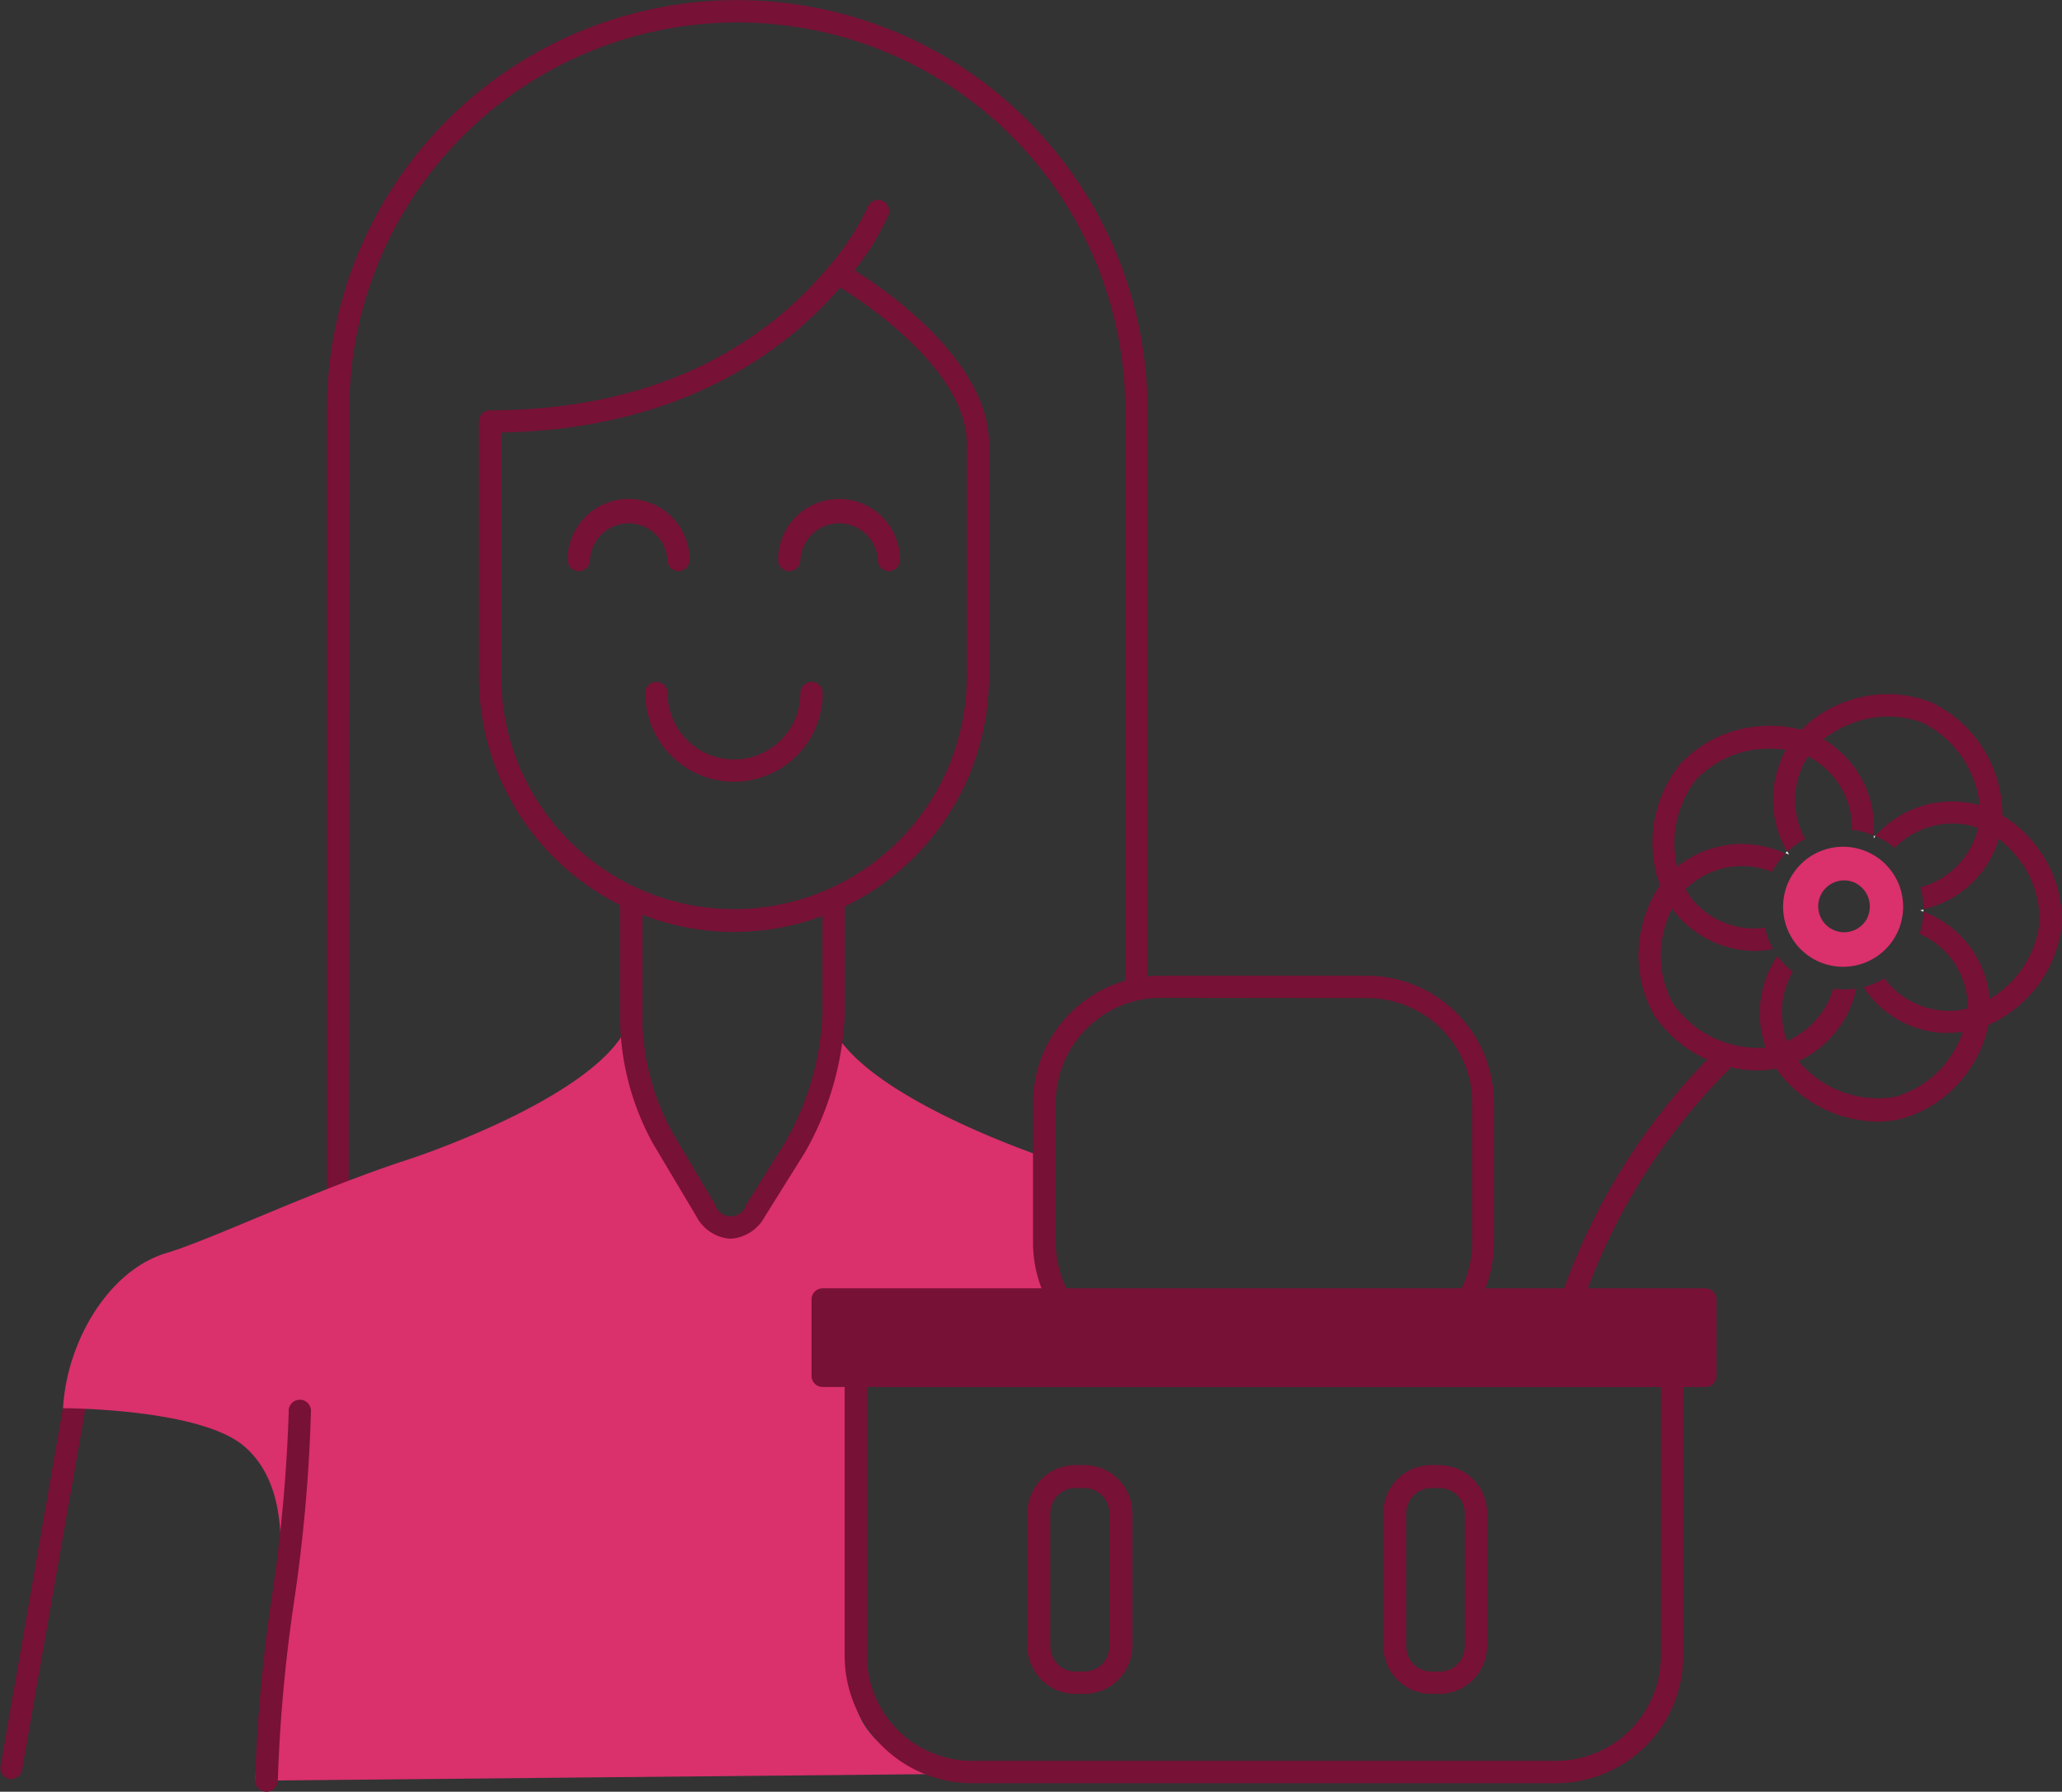 <svg id="Ebene_1" data-name="Ebene 1" xmlns="http://www.w3.org/2000/svg" viewBox="0 0 171.76 149.27"><rect x="0" y="0" width="171.76" height="149.27" fill="#333333" stroke="none"/><defs><style>.cls-1{fill:#771136;}.cls-2{fill:#da306c;}.cls-3,.cls-4{fill:none;}.cls-3{stroke:#771136;stroke-width:1.86px;}.cls-5{fill:#f2f1ed;}</style></defs><path class="cls-1" d="M63.09,78A21.27,21.27,0,0,1,41.84,56.71V35.47a.93.93,0,0,1,.93-.93c15.13,0,23.71-6.53,28.25-12a22.41,22.41,0,0,0,3.22-4.95.92.92,0,1,1,1.71.7,21.53,21.53,0,0,1-2.83,4.59c1.94,1.19,11.21,7.29,11.21,14.46V56.71A21.27,21.27,0,0,1,63.09,78ZM43.7,36.39V56.71a19.39,19.39,0,0,0,38.78,0V37.32c0-6.45-9.56-12.41-10.54-13C67.13,29.85,58.44,36.13,43.7,36.39Z" transform="translate(-1.95 -0.36)"/><path class="cls-1" d="M63.09,65.49A7.4,7.4,0,0,1,55.7,58.1a.93.93,0,0,1,1.86,0,5.53,5.53,0,0,0,11.06,0,.93.93,0,1,1,1.86,0A7.4,7.4,0,0,1,63.09,65.49Z" transform="translate(-1.95 -0.36)"/><path class="cls-1" d="M76,47.94a.93.93,0,0,1-.93-.93,3.23,3.23,0,0,0-6.45,0,.93.93,0,1,1-1.86,0,5.08,5.08,0,0,1,10.16,0A.93.93,0,0,1,76,47.94Z" transform="translate(-1.95 -0.36)"/><path class="cls-1" d="M58.47,47.94a.93.93,0,0,1-.93-.93,3.23,3.23,0,0,0-6.45,0,.93.93,0,0,1-1.86,0,5.08,5.08,0,0,1,10.16,0A.93.93,0,0,1,58.47,47.94Z" transform="translate(-1.95 -0.36)"/><path class="cls-1" d="M31,99.47H29.18V34.55a34.18,34.18,0,1,1,68.36,0v48.3H95.68V34.55a32.32,32.32,0,1,0-64.64,0Z" transform="translate(-1.95 -0.36)"/><path class="cls-1" d="M2.87,148.57H2.71A.93.93,0,0,1,2,147.48l5.33-30.61a.93.93,0,1,1,1.83.32L3.79,147.8A.93.93,0,0,1,2.87,148.57Z" transform="translate(-1.95 -0.36)"/><path class="cls-2" d="M91.56,109.82c-.92-1.85-2.31.92-2.31-12.94,0,0-15.24-5-18-11a18.14,18.14,0,0,1-1.85,7.3c-1.85,3.69-4.62,9.23-6.47,9.23H62.5c-1.85,0-4.62-5.54-6.46-9.23a18.14,18.14,0,0,1-1.85-7.3c-2.77,6-18,11-18,11-8,2.59-16.56,6.73-20.37,7.87-4.84,1.44-8.31,7.39-8.62,12.93,0,0,11.4,0,15.09,3.17,4.74,4.08,2.77,12.53,1.85,19a73.85,73.85,0,0,0-.93,8.86l56.66-.55S73,146.31,73,140.77V112.09Z" transform="translate(-1.95 -0.36)"/><path class="cls-1" d="M131.55,148.92H82.92a10.62,10.62,0,0,1-10.61-10.61V114.94h1.86v23.37a8.76,8.76,0,0,0,8.75,8.75h48.63a8.76,8.76,0,0,0,8.75-8.75v-23h1.86v23A10.62,10.62,0,0,1,131.55,148.92Z" transform="translate(-1.95 -0.36)"/><rect class="cls-1" x="68.53" y="108.26" width="73.52" height="6.36"/><path class="cls-1" d="M144,115.91H70.48a.92.92,0,0,1-.93-.93v-6.36a.93.93,0,0,1,.93-.93H144a.93.93,0,0,1,.93.93V115A.92.92,0,0,1,144,115.91Zm-72.58-1.85h71.65v-4.51H71.41Z" transform="translate(-1.95 -0.36)"/><path class="cls-1" d="M92.27,141.48h-.74a4,4,0,0,1-4-3.95V126.42a4,4,0,0,1,4-4h.74a4,4,0,0,1,4,4v11.11A4,4,0,0,1,92.27,141.48Zm-.74-17.15a2.1,2.1,0,0,0-2.09,2.09v11.11a2.09,2.09,0,0,0,2.09,2.09h.74a2.09,2.09,0,0,0,2.09-2.09V126.42a2.1,2.1,0,0,0-2.09-2.09Z" transform="translate(-1.95 -0.36)"/><path class="cls-1" d="M121.87,141.48h-.69a4,4,0,0,1-4-3.95V126.42a4,4,0,0,1,4-4h.69a4,4,0,0,1,3.95,4v11.11A4,4,0,0,1,121.87,141.48Zm-.69-17.15a2.1,2.1,0,0,0-2.09,2.09v11.11a2.09,2.09,0,0,0,2.09,2.09h.69a2.08,2.08,0,0,0,2.09-2.09V126.42a2.09,2.09,0,0,0-2.09-2.09Z" transform="translate(-1.95 -0.36)"/><path class="cls-1" d="M115.83,114.49H98.64A10.61,10.61,0,0,1,88,103.88V92.26a10.61,10.61,0,0,1,10.6-10.61h17.19a10.61,10.61,0,0,1,10.6,10.61v11.62A10.61,10.61,0,0,1,115.83,114.49Zm-17.19-31a8.76,8.76,0,0,0-8.75,8.75v11.62a8.77,8.77,0,0,0,8.75,8.75h17.19a8.77,8.77,0,0,0,8.75-8.75V92.26a8.76,8.76,0,0,0-8.75-8.75Z" transform="translate(-1.95 -0.36)"/><path class="cls-1" d="M62.79,103.56h0a3.46,3.46,0,0,1-2.85-1.89l-3.64-6.11a22.17,22.17,0,0,1-2.69-9.77V75.46h1.86V85.79a20.37,20.37,0,0,0,2.43,8.82l3.63,6.11a1.34,1.34,0,0,0,2.58,0l3.35-5.37a23.49,23.49,0,0,0,3-10.59V75.74h1.86v9.05A25.37,25.37,0,0,1,69,96.37l-3.35,5.36A3.47,3.47,0,0,1,62.79,103.56Z" transform="translate(-1.95 -0.36)"/><path class="cls-3" d="M7.4,117.3" transform="translate(-1.95 -0.36)"/><path class="cls-3" d="M25.87,126.54" transform="translate(-1.95 -0.36)"/><path class="cls-1" d="M24.13,149.63a.93.93,0,0,1-.93-.93,130.42,130.42,0,0,1,1.37-15.15A132.35,132.35,0,0,0,26,118a.93.93,0,1,1,1.85,0,132.89,132.89,0,0,1-1.41,15.82,130,130,0,0,0-1.35,14.92A.93.93,0,0,1,24.13,149.63Z" transform="translate(-1.95 -0.36)"/><path class="cls-3" d="M90.64,108.44" transform="translate(-1.95 -0.36)"/><path class="cls-4" d="M156.21,69.47a6.7,6.7,0,0,0-2.41-5.29,5.51,5.51,0,0,0-1.25-.82,4.65,4.65,0,0,0-.48.87,6.66,6.66,0,0,0,.24,6A6.73,6.73,0,0,1,156.21,69.47Z" transform="translate(-1.95 -0.36)"/><path class="cls-4" d="M150.82,71.28a8.57,8.57,0,0,1-.46-7.77,6,6,0,0,1,.35-.72,8.09,8.09,0,0,0-1.92-.09,8.33,8.33,0,0,0-5.58,2.58,8.65,8.65,0,0,0-1.55,7.25,6.56,6.56,0,0,1,.87-.62,8.56,8.56,0,0,1,8.14-.48Z" transform="translate(-1.95 -0.36)"/><path class="cls-4" d="M149.27,73.51c.09-.19.18-.38.28-.57a6.71,6.71,0,0,0-6.07.56,5.6,5.6,0,0,0-1.12.9A5.8,5.8,0,0,0,143.6,76a6.68,6.68,0,0,0,5.32,1.68A6.68,6.68,0,0,1,149.27,73.51Z" transform="translate(-1.95 -0.36)"/><path class="cls-4" d="M151.27,81.38a6.82,6.82,0,0,0-.71,5,5.15,5.15,0,0,0,.24.76,5.26,5.26,0,0,0,.71-.36,6.83,6.83,0,0,0,3.14-4,6.37,6.37,0,0,1-1.82-.48A6.78,6.78,0,0,1,151.27,81.38Z" transform="translate(-1.95 -0.36)"/><path class="cls-4" d="M148.07,79.56a8.6,8.6,0,0,1-5.69-2.21A7.71,7.71,0,0,1,141.19,76a8.2,8.2,0,0,0-.67,1.78,8.37,8.37,0,0,0,.72,6.09A8.67,8.67,0,0,0,149,87.62c-.08-.26-.16-.51-.22-.78A8.59,8.59,0,0,1,150,80c-.13-.19-.25-.38-.36-.58A8,8,0,0,1,148.07,79.56Z" transform="translate(-1.95 -0.36)"/><path class="cls-4" d="M161.91,74.31a6.67,6.67,0,0,0,4.51-4,5.11,5.11,0,0,0,.29-.94,5.27,5.27,0,0,0-1.45-.34A6.77,6.77,0,0,0,159.77,71,6.75,6.75,0,0,1,161.91,74.31Z" transform="translate(-1.95 -0.36)"/><path class="cls-4" d="M158.17,70a8.52,8.52,0,0,1,7.25-2.81,7.73,7.73,0,0,1,1.42.27,8.69,8.69,0,0,0-4.76-6.88,8.28,8.28,0,0,0-5.73,0,8.19,8.19,0,0,0-2.52,1.39,6.71,6.71,0,0,1,1.19.84,8.52,8.52,0,0,1,3,7.16l.05,0Z" transform="translate(-1.95 -0.36)"/><path class="cls-4" d="M152.46,88.42a6.91,6.91,0,0,1-.72.36,8.63,8.63,0,0,0,8,3,8.3,8.3,0,0,0,4.89-3.71,8.43,8.43,0,0,0,.82-1.72,8.32,8.32,0,0,1-1.12.09l-.65,0a8.45,8.45,0,0,1-6.51-3.8c-.22.06-.43.1-.65.14A8.61,8.61,0,0,1,152.46,88.42Z" transform="translate(-1.95 -0.36)"/><path class="cls-4" d="M158.94,81.86a6.72,6.72,0,0,0,4.94,2.7,5.68,5.68,0,0,0,2-.19,5.22,5.22,0,0,0-.13-1.43,6.68,6.68,0,0,0-3.87-4.78,4.84,4.84,0,0,1-.22.6A6.65,6.65,0,0,1,158.94,81.86Z" transform="translate(-1.95 -0.36)"/><path class="cls-4" d="M168.4,70.29c-.08.26-.17.51-.27.76a8.44,8.44,0,0,1-6,5.08c0,.06,0,.12,0,.18a8.58,8.58,0,0,1,5.37,6.21,7.65,7.65,0,0,1,.15,1.07,8.64,8.64,0,0,0,4.14-6.17,8.29,8.29,0,0,0-2-5.8A8,8,0,0,0,168.4,70.29Z" transform="translate(-1.95 -0.36)"/><path class="cls-1" d="M171.22,70.42a9.9,9.9,0,0,0-2.48-2.13,10.4,10.4,0,0,0-5.93-9.42,10,10,0,0,0-7.07-.07A9.7,9.7,0,0,0,152,61.16a9.89,9.89,0,0,0-3.29-.31,10.11,10.11,0,0,0-6.85,3.21,10.48,10.48,0,0,0-1.64,10.07,9.67,9.67,0,0,0-1.45,3.24,10.09,10.09,0,0,0,.93,7.5,10.46,10.46,0,0,0,8.62,4.67,8.38,8.38,0,0,0,1.58-.16,10.47,10.47,0,0,0,8.48,4.42,8.25,8.25,0,0,0,1.87-.21,10.05,10.05,0,0,0,6-4.53,9.8,9.8,0,0,0,1.33-3.31,10.44,10.44,0,0,0,6.1-8.16A10.07,10.07,0,0,0,171.22,70.42Zm.6,7a8.64,8.64,0,0,1-4.14,6.17,7.65,7.65,0,0,0-.15-1.07,8.58,8.58,0,0,0-5.37-6.21,6.58,6.58,0,0,1-.31,1.85,6.68,6.68,0,0,1,3.87,4.78,5.22,5.22,0,0,1,.13,1.43,5.68,5.68,0,0,1-2,.19,6.72,6.72,0,0,1-4.94-2.7,6.82,6.82,0,0,1-1.73.75,8.45,8.45,0,0,0,6.51,3.8l.65,0a8.32,8.32,0,0,0,1.12-.09,8.43,8.43,0,0,1-.82,1.72,8.3,8.3,0,0,1-4.89,3.71,8.63,8.63,0,0,1-8-3,6.91,6.91,0,0,0,.72-.36,8.61,8.61,0,0,0,4.1-5.67,6.78,6.78,0,0,1-1.91,0,6.83,6.83,0,0,1-3.14,4,5.26,5.26,0,0,1-.71.36,5.15,5.15,0,0,1-.24-.76,6.82,6.82,0,0,1,.71-5A6.67,6.67,0,0,1,150,80a8.59,8.59,0,0,0-1.21,6.86c.06.27.14.52.22.78a8.67,8.67,0,0,1-7.73-3.71,8.37,8.37,0,0,1-.72-6.09,8.2,8.2,0,0,1,.67-1.78,7.71,7.71,0,0,0,1.19,1.31,8.6,8.6,0,0,0,5.69,2.21,8,8,0,0,0,1.53-.16,6.55,6.55,0,0,1-.68-1.77A6.68,6.68,0,0,1,143.6,76a5.8,5.8,0,0,1-1.24-1.55,5.6,5.6,0,0,1,1.12-.9,6.71,6.71,0,0,1,6.07-.56,7,7,0,0,1,1.12-1.51,8.56,8.56,0,0,0-8.14.48,6.56,6.56,0,0,0-.87.62,8.65,8.65,0,0,1,1.55-7.25,8.33,8.33,0,0,1,5.58-2.58,8.09,8.09,0,0,1,1.92.09,6,6,0,0,0-.35.72,8.57,8.57,0,0,0,.46,7.77,6.82,6.82,0,0,1,1.49-1.08,6.66,6.66,0,0,1-.24-6,4.65,4.65,0,0,1,.48-.87,5.51,5.51,0,0,1,1.25.82,6.7,6.7,0,0,1,2.41,5.29,6.69,6.69,0,0,1,1.82.47,8.52,8.52,0,0,0-3-7.16,6.71,6.71,0,0,0-1.19-.84,8.19,8.19,0,0,1,2.52-1.39,8.28,8.28,0,0,1,5.73,0,8.69,8.69,0,0,1,4.76,6.88,7.73,7.73,0,0,0-1.42-.27A8.52,8.52,0,0,0,158.17,70a6.83,6.83,0,0,1,1.6,1A6.77,6.77,0,0,1,165.26,69a5.27,5.27,0,0,1,1.45.34,5.11,5.11,0,0,1-.29.94,6.67,6.67,0,0,1-4.51,4,6.56,6.56,0,0,1,.26,1.82,8.44,8.44,0,0,0,6-5.08c.1-.25.19-.5.27-.76a8,8,0,0,1,1.4,1.33A8.29,8.29,0,0,1,171.82,77.42Z" transform="translate(-1.95 -0.36)"/><path class="cls-5" d="M158.17,70l-.09,0-.05,0c0,.07,0,.15,0,.22Z" transform="translate(-1.95 -0.36)"/><path class="cls-5" d="M162.17,76.13a2.68,2.68,0,0,1-.27.07l.26.11C162.16,76.25,162.17,76.19,162.17,76.13Z" transform="translate(-1.95 -0.36)"/><path class="cls-5" d="M150.82,71.28l-.15.15.3.13Z" transform="translate(-1.95 -0.36)"/><path class="cls-2" d="M157.52,71.34a5,5,0,1,0,2.56,6.52A5,5,0,0,0,157.52,71.34Zm0,5.44a2.16,2.16,0,1,1-1.11-2.9A2.2,2.2,0,0,1,157.51,76.78Z" transform="translate(-1.95 -0.36)"/><path class="cls-1" d="M132.12,114.81l-1.83-.36A53.2,53.2,0,0,1,144.79,88l1.28,1.35A51.13,51.13,0,0,0,132.12,114.81Z" transform="translate(-1.95 -0.36)"/></svg>